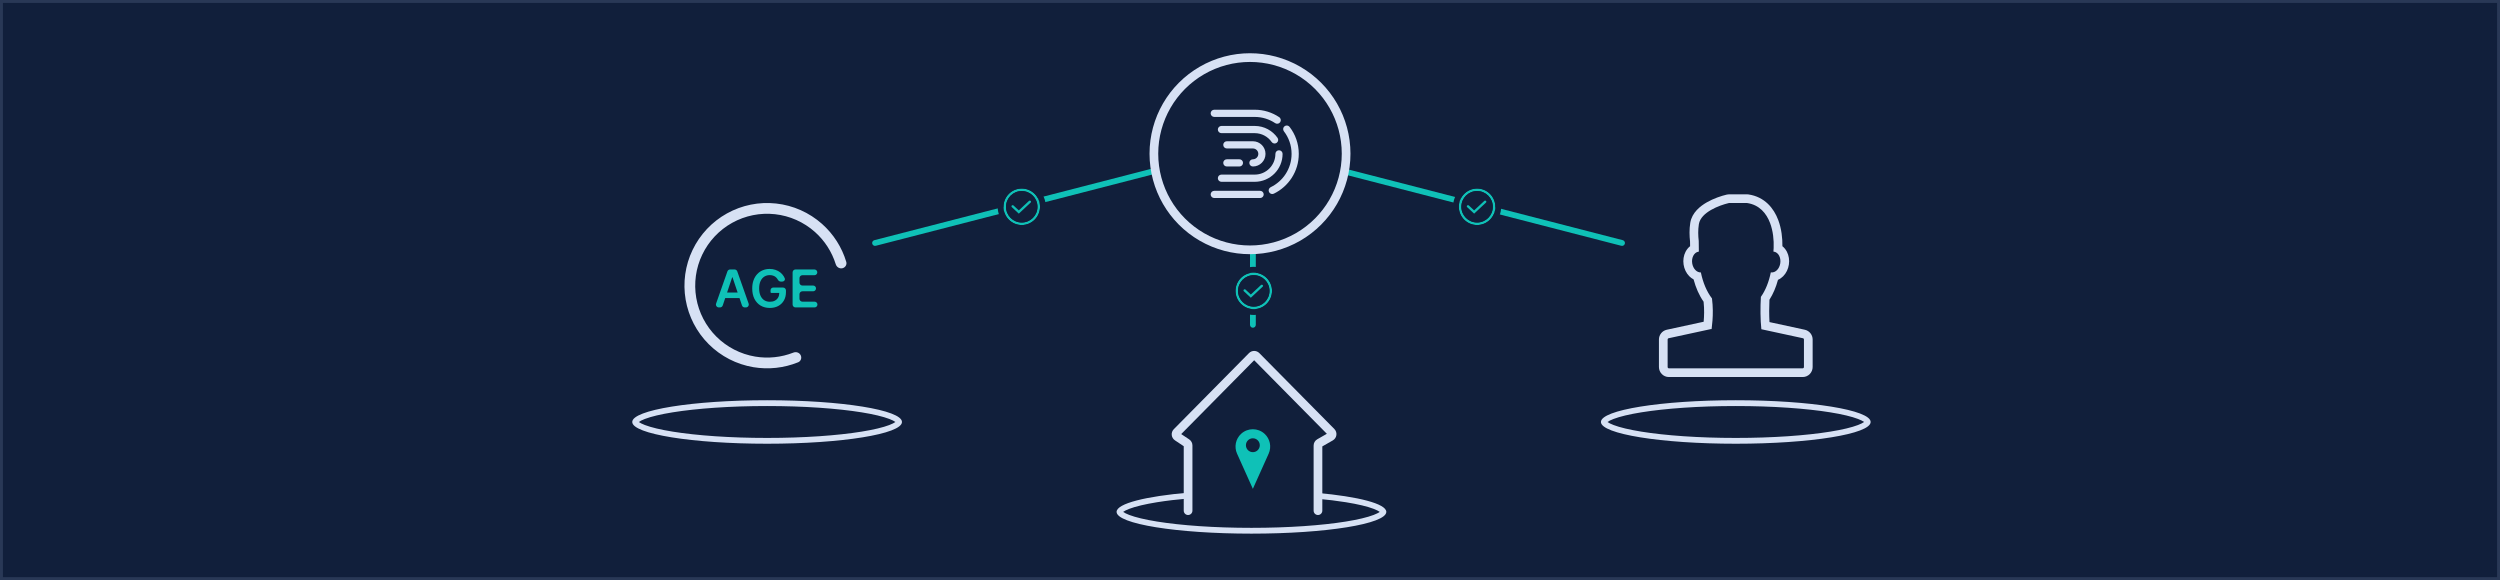 <svg width="862" height="200" viewBox="0 0 862 200" fill="none" xmlns="http://www.w3.org/2000/svg">
<rect width="862" height="200" fill="#40A1AC"/>
<path d="M0 0H862V200H0V0Z" fill="#111F3B"/>
<path fill-rule="evenodd" clip-rule="evenodd" d="M861 1H1V199H861V1ZM0 0V200H862V0H0Z" fill="#111F3B"/>
<path fill-rule="evenodd" clip-rule="evenodd" d="M861 1H1V199H861V1ZM0 0V200H862V0H0Z" fill="#293856"/>
<path fill-rule="evenodd" clip-rule="evenodd" d="M463.249 59.032C463.387 58.497 463.933 58.175 464.467 58.313L559.531 82.814C560.065 82.952 560.387 83.497 560.249 84.032C560.112 84.567 559.566 84.888 559.032 84.75L463.968 60.25C463.433 60.112 463.112 59.566 463.249 59.032Z" fill="#0FC1B7"/>
<path fill-rule="evenodd" clip-rule="evenodd" d="M397.751 59.032C397.613 58.497 397.067 58.175 396.533 58.313L301.469 82.814C300.935 82.952 300.613 83.497 300.751 84.032C300.888 84.567 301.434 84.888 301.968 84.75L397.032 60.25C397.567 60.112 397.888 59.566 397.751 59.032Z" fill="#0FC1B7"/>
<path fill-rule="evenodd" clip-rule="evenodd" d="M432 86C432.552 86 433 86.448 433 87L433 112C433 112.552 432.552 113 432 113C431.448 113 431 112.552 431 112L431 87C431 86.448 431.448 86 432 86Z" fill="#0FC1B7"/>
<path fill-rule="evenodd" clip-rule="evenodd" d="M415.18 25.598C405.39 31.25 399.359 41.696 399.359 53C399.359 64.304 405.39 74.75 415.18 80.402C424.97 86.054 437.031 86.054 446.821 80.402C456.611 74.75 462.641 64.304 462.641 53C462.641 41.696 456.611 31.25 446.821 25.598C437.031 19.946 424.97 19.946 415.18 25.598ZM448.321 23C437.603 16.812 424.398 16.812 413.68 23C402.962 29.188 396.359 40.624 396.359 53C396.359 65.376 402.962 76.812 413.68 83C424.398 89.188 437.603 89.188 448.321 83C459.039 76.812 465.641 65.376 465.641 53C465.641 40.624 459.039 29.188 448.321 23Z" fill="#D7E1F4"/>
<path fill-rule="evenodd" clip-rule="evenodd" d="M417.434 39.076C417.434 38.39 417.989 37.833 418.674 37.833H432.626C435.748 37.833 438.653 38.778 441.067 40.398C441.637 40.779 441.789 41.551 441.408 42.122C441.027 42.692 440.257 42.845 439.688 42.463C437.668 41.109 435.241 40.319 432.626 40.319H418.674C417.989 40.319 417.434 39.762 417.434 39.076ZM442.912 43.53C443.454 43.11 444.233 43.21 444.652 43.753C446.637 46.325 447.819 49.555 447.819 53.057C447.819 59.103 444.301 64.323 439.21 66.78C438.593 67.078 437.852 66.818 437.555 66.2C437.258 65.581 437.517 64.838 438.134 64.541C442.399 62.483 445.338 58.112 445.338 53.057C445.338 50.124 444.351 47.426 442.69 45.273C442.271 44.73 442.371 43.95 442.912 43.53ZM417.434 67.037C417.434 66.351 417.989 65.795 418.674 65.795H434.487C435.172 65.795 435.727 66.351 435.727 67.037C435.727 67.724 435.172 68.28 434.487 68.28H418.674C417.989 68.28 417.434 67.724 417.434 67.037Z" fill="#D7E1F4"/>
<path fill-rule="evenodd" clip-rule="evenodd" d="M419.913 44.668C419.913 43.982 420.468 43.425 421.153 43.425H432.625C435.881 43.425 438.759 45.049 440.496 47.527C440.889 48.088 440.754 48.863 440.194 49.258C439.633 49.652 438.859 49.517 438.466 48.955C437.174 47.111 435.039 45.911 432.625 45.911H421.153C420.468 45.911 419.913 45.354 419.913 44.668ZM440.997 51.814C441.682 51.814 442.237 52.37 442.237 53.056C442.237 58.376 437.934 62.688 432.625 62.688H421.153C420.468 62.688 419.913 62.131 419.913 61.445C419.913 60.758 420.468 60.202 421.153 60.202H432.625C436.564 60.202 439.757 57.003 439.757 53.056C439.757 52.37 440.312 51.814 440.997 51.814Z" fill="#D7E1F4"/>
<path fill-rule="evenodd" clip-rule="evenodd" d="M421.774 49.95C421.774 49.263 422.33 48.707 423.015 48.707H432.006C434.404 48.707 436.347 50.654 436.347 53.057C436.347 55.459 434.404 57.406 432.006 57.406C431.321 57.406 430.766 56.85 430.766 56.163C430.766 55.477 431.321 54.921 432.006 54.921C433.034 54.921 433.867 54.086 433.867 53.057C433.867 52.027 433.034 51.193 432.006 51.193H423.015C422.33 51.193 421.774 50.636 421.774 49.95ZM421.774 56.163C421.774 55.477 422.33 54.921 423.015 54.921H427.355C428.04 54.921 428.596 55.477 428.596 56.163C428.596 56.85 428.04 57.406 427.355 57.406H423.015C422.33 57.406 421.774 56.85 421.774 56.163Z" fill="#D7E1F4"/>
<path fill-rule="evenodd" clip-rule="evenodd" d="M309.068 145.201C309.069 145.201 309.066 145.205 309.059 145.214C309.064 145.205 309.068 145.201 309.068 145.201ZM308.74 145.5C308.337 145.203 307.658 144.84 306.633 144.449C304.468 143.624 301.218 142.842 297.062 142.171C288.781 140.836 277.268 140 264.5 140C251.732 140 240.219 140.836 231.938 142.171C227.782 142.842 224.532 143.624 222.367 144.449C221.342 144.84 220.663 145.203 220.26 145.5C220.663 145.797 221.342 146.16 222.367 146.551C224.532 147.376 227.782 148.158 231.938 148.829C240.219 150.164 251.732 151 264.5 151C277.268 151 288.781 150.164 297.062 148.829C301.218 148.158 304.468 147.376 306.633 146.551C307.658 146.16 308.337 145.797 308.74 145.5ZM219.932 145.201C219.932 145.201 219.936 145.205 219.941 145.214C219.934 145.205 219.931 145.201 219.932 145.201ZM219.932 145.799C219.931 145.799 219.934 145.795 219.941 145.786C219.936 145.795 219.932 145.799 219.932 145.799ZM309.059 145.786C309.066 145.795 309.069 145.799 309.068 145.799C309.068 145.799 309.064 145.795 309.059 145.786ZM264.5 153C290.181 153 311 149.642 311 145.5C311 141.358 290.181 138 264.5 138C238.819 138 218 141.358 218 145.5C218 149.642 238.819 153 264.5 153Z" fill="#D7E1F4"/>
<path fill-rule="evenodd" clip-rule="evenodd" d="M643.068 145.201C643.069 145.201 643.066 145.205 643.059 145.214C643.064 145.205 643.068 145.201 643.068 145.201ZM642.74 145.5C642.337 145.203 641.658 144.84 640.633 144.449C638.468 143.624 635.218 142.842 631.062 142.171C622.781 140.836 611.268 140 598.5 140C585.732 140 574.219 140.836 565.938 142.171C561.782 142.842 558.532 143.624 556.367 144.449C555.342 144.84 554.663 145.203 554.26 145.5C554.663 145.797 555.342 146.16 556.367 146.551C558.532 147.376 561.782 148.158 565.938 148.829C574.219 150.164 585.732 151 598.5 151C611.268 151 622.781 150.164 631.062 148.829C635.218 148.158 638.468 147.376 640.633 146.551C641.658 146.16 642.337 145.797 642.74 145.5ZM553.932 145.201C553.932 145.201 553.936 145.205 553.941 145.214C553.934 145.205 553.931 145.201 553.932 145.201ZM553.932 145.799C553.931 145.799 553.934 145.795 553.941 145.786C553.936 145.795 553.932 145.799 553.932 145.799ZM643.059 145.786C643.066 145.795 643.069 145.799 643.068 145.799C643.068 145.799 643.064 145.795 643.059 145.786ZM598.5 153C624.181 153 645 149.642 645 145.5C645 141.358 624.181 138 598.5 138C572.819 138 552 141.358 552 145.5C552 149.642 572.819 153 598.5 153Z" fill="#D7E1F4"/>
<path fill-rule="evenodd" clip-rule="evenodd" d="M432.436 124.211L407.282 149.667L410.037 151.503C410.733 151.966 411.151 152.747 411.151 153.583V176.077C411.151 176.906 410.479 177.577 409.651 177.577C408.822 177.577 408.151 176.906 408.151 176.077V153.851L405.114 151.827C403.806 150.955 403.617 149.107 404.722 147.989L430.658 121.743C431.637 120.752 433.236 120.752 434.215 121.743L460.089 147.926C461.243 149.094 460.977 151.039 459.551 151.854L455.936 153.919V176.077C455.936 176.906 455.265 177.577 454.436 177.577C453.608 177.577 452.936 176.906 452.936 176.077V153.628C452.936 152.731 453.417 151.903 454.196 151.458L457.497 149.572L432.436 124.211ZM457.955 150.035C457.955 150.034 457.954 150.034 457.954 150.034L457.955 150.035ZM406.778 149.331C406.778 149.331 406.778 149.33 406.777 149.33L406.5 149.746L406.777 149.33L406.778 149.331Z" fill="#D7E1F4"/>
<path fill-rule="evenodd" clip-rule="evenodd" d="M436.023 149.57C433.739 147.477 430.233 147.477 427.948 149.57C426.049 151.311 425.48 154.073 426.536 156.423L431.986 168.555L437.436 156.423C438.491 154.073 437.922 151.311 436.023 149.57ZM429.593 153.516C429.593 152.195 430.664 151.124 431.986 151.124C433.307 151.124 434.378 152.195 434.378 153.516C434.378 154.837 433.307 155.908 431.986 155.908C430.664 155.908 429.593 154.837 429.593 153.516Z" fill="#0FC1B7"/>
<path fill-rule="evenodd" clip-rule="evenodd" d="M410 169.848C395.142 171.1 385 173.609 385 176.5C385 180.642 405.819 184 431.5 184C457.181 184 478 180.642 478 176.5C478 173.674 468.311 171.214 454 169.935V171.943C457.709 172.278 461.093 172.692 464.062 173.171C468.218 173.842 471.468 174.624 473.633 175.449C474.658 175.84 475.337 176.203 475.74 176.5C475.337 176.797 474.658 177.16 473.633 177.551C471.468 178.376 468.218 179.158 464.062 179.829C455.781 181.164 444.268 182 431.5 182C418.732 182 407.219 181.164 398.938 179.829C394.782 179.158 391.532 178.376 389.367 177.551C388.342 177.16 387.663 176.797 387.26 176.5C387.663 176.203 388.342 175.84 389.367 175.449C391.532 174.624 394.782 173.842 398.938 173.171C402.172 172.65 405.898 172.204 410 171.855V169.848ZM476.068 176.201C476.069 176.201 476.066 176.205 476.059 176.214C476.064 176.205 476.068 176.201 476.068 176.201ZM386.932 176.201C386.932 176.201 386.936 176.205 386.941 176.214C386.934 176.205 386.931 176.201 386.932 176.201ZM386.932 176.799C386.931 176.799 386.934 176.795 386.941 176.786C386.936 176.795 386.932 176.799 386.932 176.799ZM476.059 176.786C476.066 176.795 476.069 176.799 476.068 176.799C476.068 176.799 476.064 176.795 476.059 176.786Z" fill="#D7E1F4"/>
<path d="M249.201 105.318C249.064 105.725 248.683 106 248.253 106H247.853C247.164 106 246.681 105.318 246.91 104.668L250.815 93.577C250.956 93.177 251.334 92.909 251.758 92.909H253.27C253.694 92.909 254.072 93.177 254.213 93.577L258.123 104.668C258.352 105.318 257.869 106 257.18 106H256.78C256.351 106 255.969 105.726 255.832 105.318L252.581 95.642C252.571 95.613 252.544 95.594 252.514 95.594C252.483 95.594 252.456 95.613 252.446 95.642L249.201 105.318ZM249.056 101.82C249.056 101.294 249.482 100.867 250.008 100.867H255.006C255.533 100.867 255.959 101.294 255.959 101.82C255.959 102.346 255.533 102.772 255.006 102.772H250.008C249.482 102.772 249.056 102.346 249.056 101.82Z" fill="#0FC1B7"/>
<path d="M269.209 97.09C268.771 97.09 268.398 96.794 268.184 96.411C268.136 96.325 268.085 96.242 268.03 96.163C267.847 95.886 267.625 95.649 267.366 95.453C267.11 95.257 266.816 95.11 266.483 95.012C266.151 94.91 265.789 94.859 265.397 94.859C264.694 94.859 264.067 95.035 263.518 95.389C262.968 95.743 262.535 96.263 262.22 96.949C261.909 97.631 261.753 98.462 261.753 99.442C261.753 100.43 261.909 101.268 262.22 101.954C262.531 102.64 262.964 103.162 263.518 103.52C264.071 103.874 264.715 104.05 265.448 104.05C266.113 104.05 266.688 103.923 267.174 103.667C267.664 103.411 268.041 103.049 268.305 102.58C268.563 102.118 268.695 101.579 268.701 100.963C268.701 100.94 268.722 100.922 268.746 100.925C268.792 100.932 268.787 101.001 268.74 101.001H265.938C265.798 101.001 265.684 100.888 265.684 100.748V100.075C265.684 99.563 266.099 99.148 266.611 99.148H269.996C270.548 99.148 270.996 99.595 270.996 100.148V100.72C270.996 101.841 270.758 102.81 270.28 103.629C269.803 104.447 269.147 105.077 268.312 105.521C267.476 105.96 266.518 106.179 265.435 106.179C264.229 106.179 263.17 105.908 262.258 105.367C261.351 104.822 260.641 104.048 260.13 103.047C259.623 102.041 259.369 100.848 259.369 99.467C259.369 98.41 259.518 97.467 259.817 96.636C260.119 95.805 260.541 95.099 261.082 94.52C261.623 93.936 262.258 93.493 262.987 93.19C263.716 92.883 264.508 92.73 265.365 92.73C266.089 92.73 266.765 92.837 267.391 93.05C268.018 93.258 268.574 93.557 269.059 93.945C269.549 94.332 269.952 94.793 270.268 95.325C270.39 95.531 270.495 95.746 270.585 95.968C270.813 96.537 270.336 97.09 269.724 97.09H269.209Z" fill="#0FC1B7"/>
<path d="M274.289 106C273.737 106 273.289 105.552 273.289 105V93.909C273.289 93.357 273.737 92.909 274.289 92.909H280.81C281.359 92.909 281.804 93.354 281.804 93.903C281.804 94.452 281.359 94.897 280.81 94.897H276.661C276.109 94.897 275.661 95.345 275.661 95.897V97.451C275.661 98.003 276.109 98.451 276.661 98.451H280.369C280.917 98.451 281.362 98.896 281.362 99.445C281.362 99.994 280.917 100.439 280.369 100.439H276.661C276.109 100.439 275.661 100.887 275.661 101.439V103.012C275.661 103.564 276.109 104.012 276.661 104.012H280.861C281.41 104.012 281.855 104.457 281.855 105.006C281.855 105.555 281.41 106 280.861 106H274.289Z" fill="#0FC1B7"/>
<path d="M290.46 92.49C291.457 92.26 292.085 91.262 291.789 90.281C290.272 85.242 287.383 80.708 283.431 77.196C279.015 73.272 273.49 70.817 267.619 70.171C261.747 69.525 255.82 70.719 250.657 73.588C245.494 76.457 241.35 80.859 238.797 86.186C236.245 91.513 235.411 97.502 236.411 103.323C237.411 109.145 240.195 114.512 244.378 118.683C248.561 122.853 253.936 125.621 259.761 126.603C264.974 127.482 270.317 126.892 275.196 124.917C276.145 124.533 276.53 123.418 276.085 122.497C275.64 121.575 274.533 121.195 273.581 121.57C269.398 123.217 264.833 123.699 260.377 122.948C255.31 122.093 250.634 119.685 246.995 116.057C243.356 112.429 240.934 107.76 240.065 102.696C239.195 97.632 239.92 92.422 242.141 87.788C244.361 83.154 247.966 79.324 252.458 76.828C256.949 74.332 262.105 73.294 267.213 73.856C272.321 74.418 277.127 76.554 280.969 79.967C284.347 82.969 286.831 86.828 288.169 91.12C288.474 92.097 289.463 92.721 290.46 92.49Z" fill="#D7E1F4"/>
<path fill-rule="evenodd" clip-rule="evenodd" d="M595.403 67.093L595.403 67.093C595.662 67.031 595.927 67 596.194 67H602.344C602.511 67 602.677 67.012 602.842 67.036L602.454 69.676L602.842 67.036C608.477 67.864 611.621 71.812 613.147 75.891L610.593 76.847L613.147 75.891C614.255 78.852 614.618 82.09 614.574 84.894C615.253 85.438 615.767 86.116 616.118 86.792C616.815 88.134 617.032 89.704 616.806 91.215C616.58 92.726 615.912 94.167 614.843 95.243L612.95 93.363L614.843 95.243C614.36 95.729 613.753 96.173 613.05 96.485C612.372 99 611.395 101.336 610.103 103.353C609.984 105.78 609.98 108.63 610.12 111.057L622.288 113.691C623.925 114.046 625 115.494 625 117.063V126.551C625 128.376 623.54 130 621.563 130H575.437C573.46 130 572 128.376 572 126.551V117.063C572 115.494 573.075 114.046 574.712 113.691L587.421 110.94C587.597 108.976 587.679 106.726 587.399 104.03C585.85 101.825 584.707 99.187 583.945 96.335C583.373 96.038 582.875 95.656 582.465 95.243C581.396 94.167 580.728 92.726 580.501 91.215C580.275 89.704 580.493 88.134 581.189 86.792C581.544 86.111 582.062 85.428 582.748 84.882C582.743 84.537 582.738 84.199 582.733 83.867L582.733 83.865C582.729 83.656 582.726 83.449 582.723 83.244C582.518 81.368 582.432 79.13 582.807 76.814C583.379 73.287 586.279 71.052 588.466 69.791C590.839 68.422 593.518 67.54 595.403 67.093ZM585.72 83.056C585.724 83.305 585.728 83.559 585.732 83.818L585.732 83.819C585.747 84.73 585.762 85.706 585.763 86.757C585.724 86.761 585.684 86.766 585.645 86.772C584.849 86.898 584.228 87.451 583.852 88.175C583.475 88.9 583.326 89.821 583.468 90.771C583.611 91.721 584.022 92.554 584.593 93.129C585.103 93.641 585.758 93.963 586.459 93.937C587.19 97.472 588.487 100.574 590.288 102.894C590.661 105.862 590.627 108.354 590.469 110.478C590.388 111.567 590.274 112.56 590.165 113.469C590.119 113.455 590.07 113.449 590.021 113.452C589.998 113.453 589.976 113.456 589.953 113.461L575.347 116.623C575.145 116.667 575 116.85 575 117.063V126.551C575 126.799 575.195 127 575.437 127H621.563C621.805 127 622 126.799 622 126.551V117.063C622 116.85 621.855 116.667 621.653 116.623L607.315 113.519C606.955 110.331 606.941 105.786 607.153 102.363C608.753 100.107 609.91 97.199 610.576 93.909L610.594 93.912C611.39 94.038 612.144 93.703 612.715 93.129C613.286 92.554 613.697 91.721 613.839 90.771C613.981 89.821 613.832 88.9 613.456 88.175C613.079 87.451 612.458 86.898 611.663 86.772C611.637 86.768 611.611 86.765 611.585 86.761C611.547 86.757 611.509 86.753 611.472 86.751C611.51 86.347 611.539 85.928 611.556 85.496C611.667 82.835 611.37 79.702 610.337 76.942C609.056 73.518 606.619 70.624 602.406 70.004C602.385 70.001 602.365 70 602.344 70H596.194C596.161 70 596.128 70.004 596.096 70.011C594.403 70.413 592.016 71.207 589.964 72.39C587.939 73.558 586.111 75.18 585.769 77.293C585.443 79.302 585.521 81.301 585.72 83.056Z" fill="#D7E1F4"/>
<path d="M515.6 71.3C515.6 74.779 512.779 77.6 509.3 77.6C505.821 77.6 503 74.779 503 71.3C503 67.821 505.821 65 509.3 65C512.779 65 515.6 67.821 515.6 71.3Z" fill="#111F3B"/>
<path fill-rule="evenodd" clip-rule="evenodd" d="M509.3 76.721C512.294 76.721 514.721 74.294 514.721 71.3C514.721 68.306 512.294 65.879 509.3 65.879C506.306 65.879 503.879 68.306 503.879 71.3C503.879 74.294 506.306 76.721 509.3 76.721ZM509.3 77.6C512.779 77.6 515.6 74.779 515.6 71.3C515.6 67.821 512.779 65 509.3 65C505.821 65 503 67.821 503 71.3C503 74.779 505.821 77.6 509.3 77.6Z" fill="#0FC1B7"/>
<path fill-rule="evenodd" clip-rule="evenodd" d="M509.3 74.721C511.189 74.721 512.721 73.189 512.721 71.3C512.721 69.411 511.189 67.879 509.3 67.879C507.411 67.879 505.879 69.411 505.879 71.3C505.879 73.189 507.411 74.721 509.3 74.721ZM517.6 71.3C517.6 75.884 513.884 79.6 509.3 79.6C504.716 79.6 501 75.884 501 71.3C501 66.716 504.716 63 509.3 63C513.884 63 517.6 66.716 517.6 71.3ZM514.721 71.3C514.721 74.294 512.294 76.721 509.3 76.721C506.306 76.721 503.879 74.294 503.879 71.3C503.879 68.306 506.306 65.879 509.3 65.879C512.294 65.879 514.721 68.306 514.721 71.3ZM515.6 71.3C515.6 74.779 512.779 77.6 509.3 77.6C505.821 77.6 503 74.779 503 71.3C503 67.821 505.821 65 509.3 65C512.779 65 515.6 67.821 515.6 71.3Z" fill="#111F3B"/>
<path fill-rule="evenodd" clip-rule="evenodd" d="M505.875 70.86C505.711 71.013 505.711 71.263 505.875 71.417L508.281 73.664L512.371 69.841C512.536 69.687 512.536 69.438 512.371 69.284C512.207 69.13 511.94 69.13 511.775 69.284L508.281 72.55L506.471 70.86C506.307 70.706 506.04 70.706 505.875 70.86Z" fill="#0FC1B7"/>
<path d="M358.6 71.3C358.6 74.779 355.779 77.6 352.3 77.6C348.821 77.6 346 74.779 346 71.3C346 67.821 348.821 65 352.3 65C355.779 65 358.6 67.821 358.6 71.3Z" fill="#111F3B"/>
<path fill-rule="evenodd" clip-rule="evenodd" d="M352.3 76.721C355.294 76.721 357.721 74.294 357.721 71.3C357.721 68.306 355.294 65.879 352.3 65.879C349.306 65.879 346.879 68.306 346.879 71.3C346.879 74.294 349.306 76.721 352.3 76.721ZM352.3 77.6C355.779 77.6 358.6 74.779 358.6 71.3C358.6 67.821 355.779 65 352.3 65C348.821 65 346 67.821 346 71.3C346 74.779 348.821 77.6 352.3 77.6Z" fill="#0FC1B7"/>
<path fill-rule="evenodd" clip-rule="evenodd" d="M352.3 74.721C354.189 74.721 355.721 73.189 355.721 71.3C355.721 69.411 354.189 67.879 352.3 67.879C350.411 67.879 348.879 69.411 348.879 71.3C348.879 73.189 350.411 74.721 352.3 74.721ZM360.6 71.3C360.6 75.884 356.884 79.6 352.3 79.6C347.716 79.6 344 75.884 344 71.3C344 66.716 347.716 63 352.3 63C356.884 63 360.6 66.716 360.6 71.3ZM357.721 71.3C357.721 74.294 355.294 76.721 352.3 76.721C349.306 76.721 346.879 74.294 346.879 71.3C346.879 68.306 349.306 65.879 352.3 65.879C355.294 65.879 357.721 68.306 357.721 71.3ZM358.6 71.3C358.6 74.779 355.779 77.6 352.3 77.6C348.821 77.6 346 74.779 346 71.3C346 67.821 348.821 65 352.3 65C355.779 65 358.6 67.821 358.6 71.3Z" fill="#111F3B"/>
<path fill-rule="evenodd" clip-rule="evenodd" d="M348.875 70.86C348.711 71.013 348.711 71.263 348.875 71.417L351.281 73.664L355.371 69.841C355.536 69.687 355.536 69.438 355.371 69.284C355.207 69.13 354.94 69.13 354.775 69.284L351.281 72.55L349.471 70.86C349.307 70.706 349.04 70.706 348.875 70.86Z" fill="#0FC1B7"/>
<path d="M438.6 100.3C438.6 103.779 435.779 106.6 432.3 106.6C428.821 106.6 426 103.779 426 100.3C426 96.821 428.821 94 432.3 94C435.779 94 438.6 96.821 438.6 100.3Z" fill="#111F3B"/>
<path fill-rule="evenodd" clip-rule="evenodd" d="M432.3 105.721C435.294 105.721 437.721 103.294 437.721 100.3C437.721 97.306 435.294 94.879 432.3 94.879C429.306 94.879 426.879 97.306 426.879 100.3C426.879 103.294 429.306 105.721 432.3 105.721ZM432.3 106.6C435.779 106.6 438.6 103.779 438.6 100.3C438.6 96.821 435.779 94 432.3 94C428.821 94 426 96.821 426 100.3C426 103.779 428.821 106.6 432.3 106.6Z" fill="#0FC1B7"/>
<path fill-rule="evenodd" clip-rule="evenodd" d="M432.3 103.721C434.189 103.721 435.721 102.189 435.721 100.3C435.721 98.411 434.189 96.879 432.3 96.879C430.411 96.879 428.879 98.411 428.879 100.3C428.879 102.189 430.411 103.721 432.3 103.721ZM440.6 100.3C440.6 104.884 436.884 108.6 432.3 108.6C427.716 108.6 424 104.884 424 100.3C424 95.716 427.716 92 432.3 92C436.884 92 440.6 95.716 440.6 100.3ZM437.721 100.3C437.721 103.294 435.294 105.721 432.3 105.721C429.306 105.721 426.879 103.294 426.879 100.3C426.879 97.306 429.306 94.879 432.3 94.879C435.294 94.879 437.721 97.306 437.721 100.3ZM438.6 100.3C438.6 103.779 435.779 106.6 432.3 106.6C428.821 106.6 426 103.779 426 100.3C426 96.821 428.821 94 432.3 94C435.779 94 438.6 96.821 438.6 100.3Z" fill="#111F3B"/>
<path fill-rule="evenodd" clip-rule="evenodd" d="M428.875 99.86C428.711 100.013 428.711 100.263 428.875 100.417L431.281 102.664L435.371 98.841C435.536 98.687 435.536 98.438 435.371 98.284C435.207 98.13 434.94 98.13 434.775 98.284L431.281 101.55L429.471 99.86C429.307 99.706 429.04 99.706 428.875 99.86Z" fill="#0FC1B7"/>
</svg>
